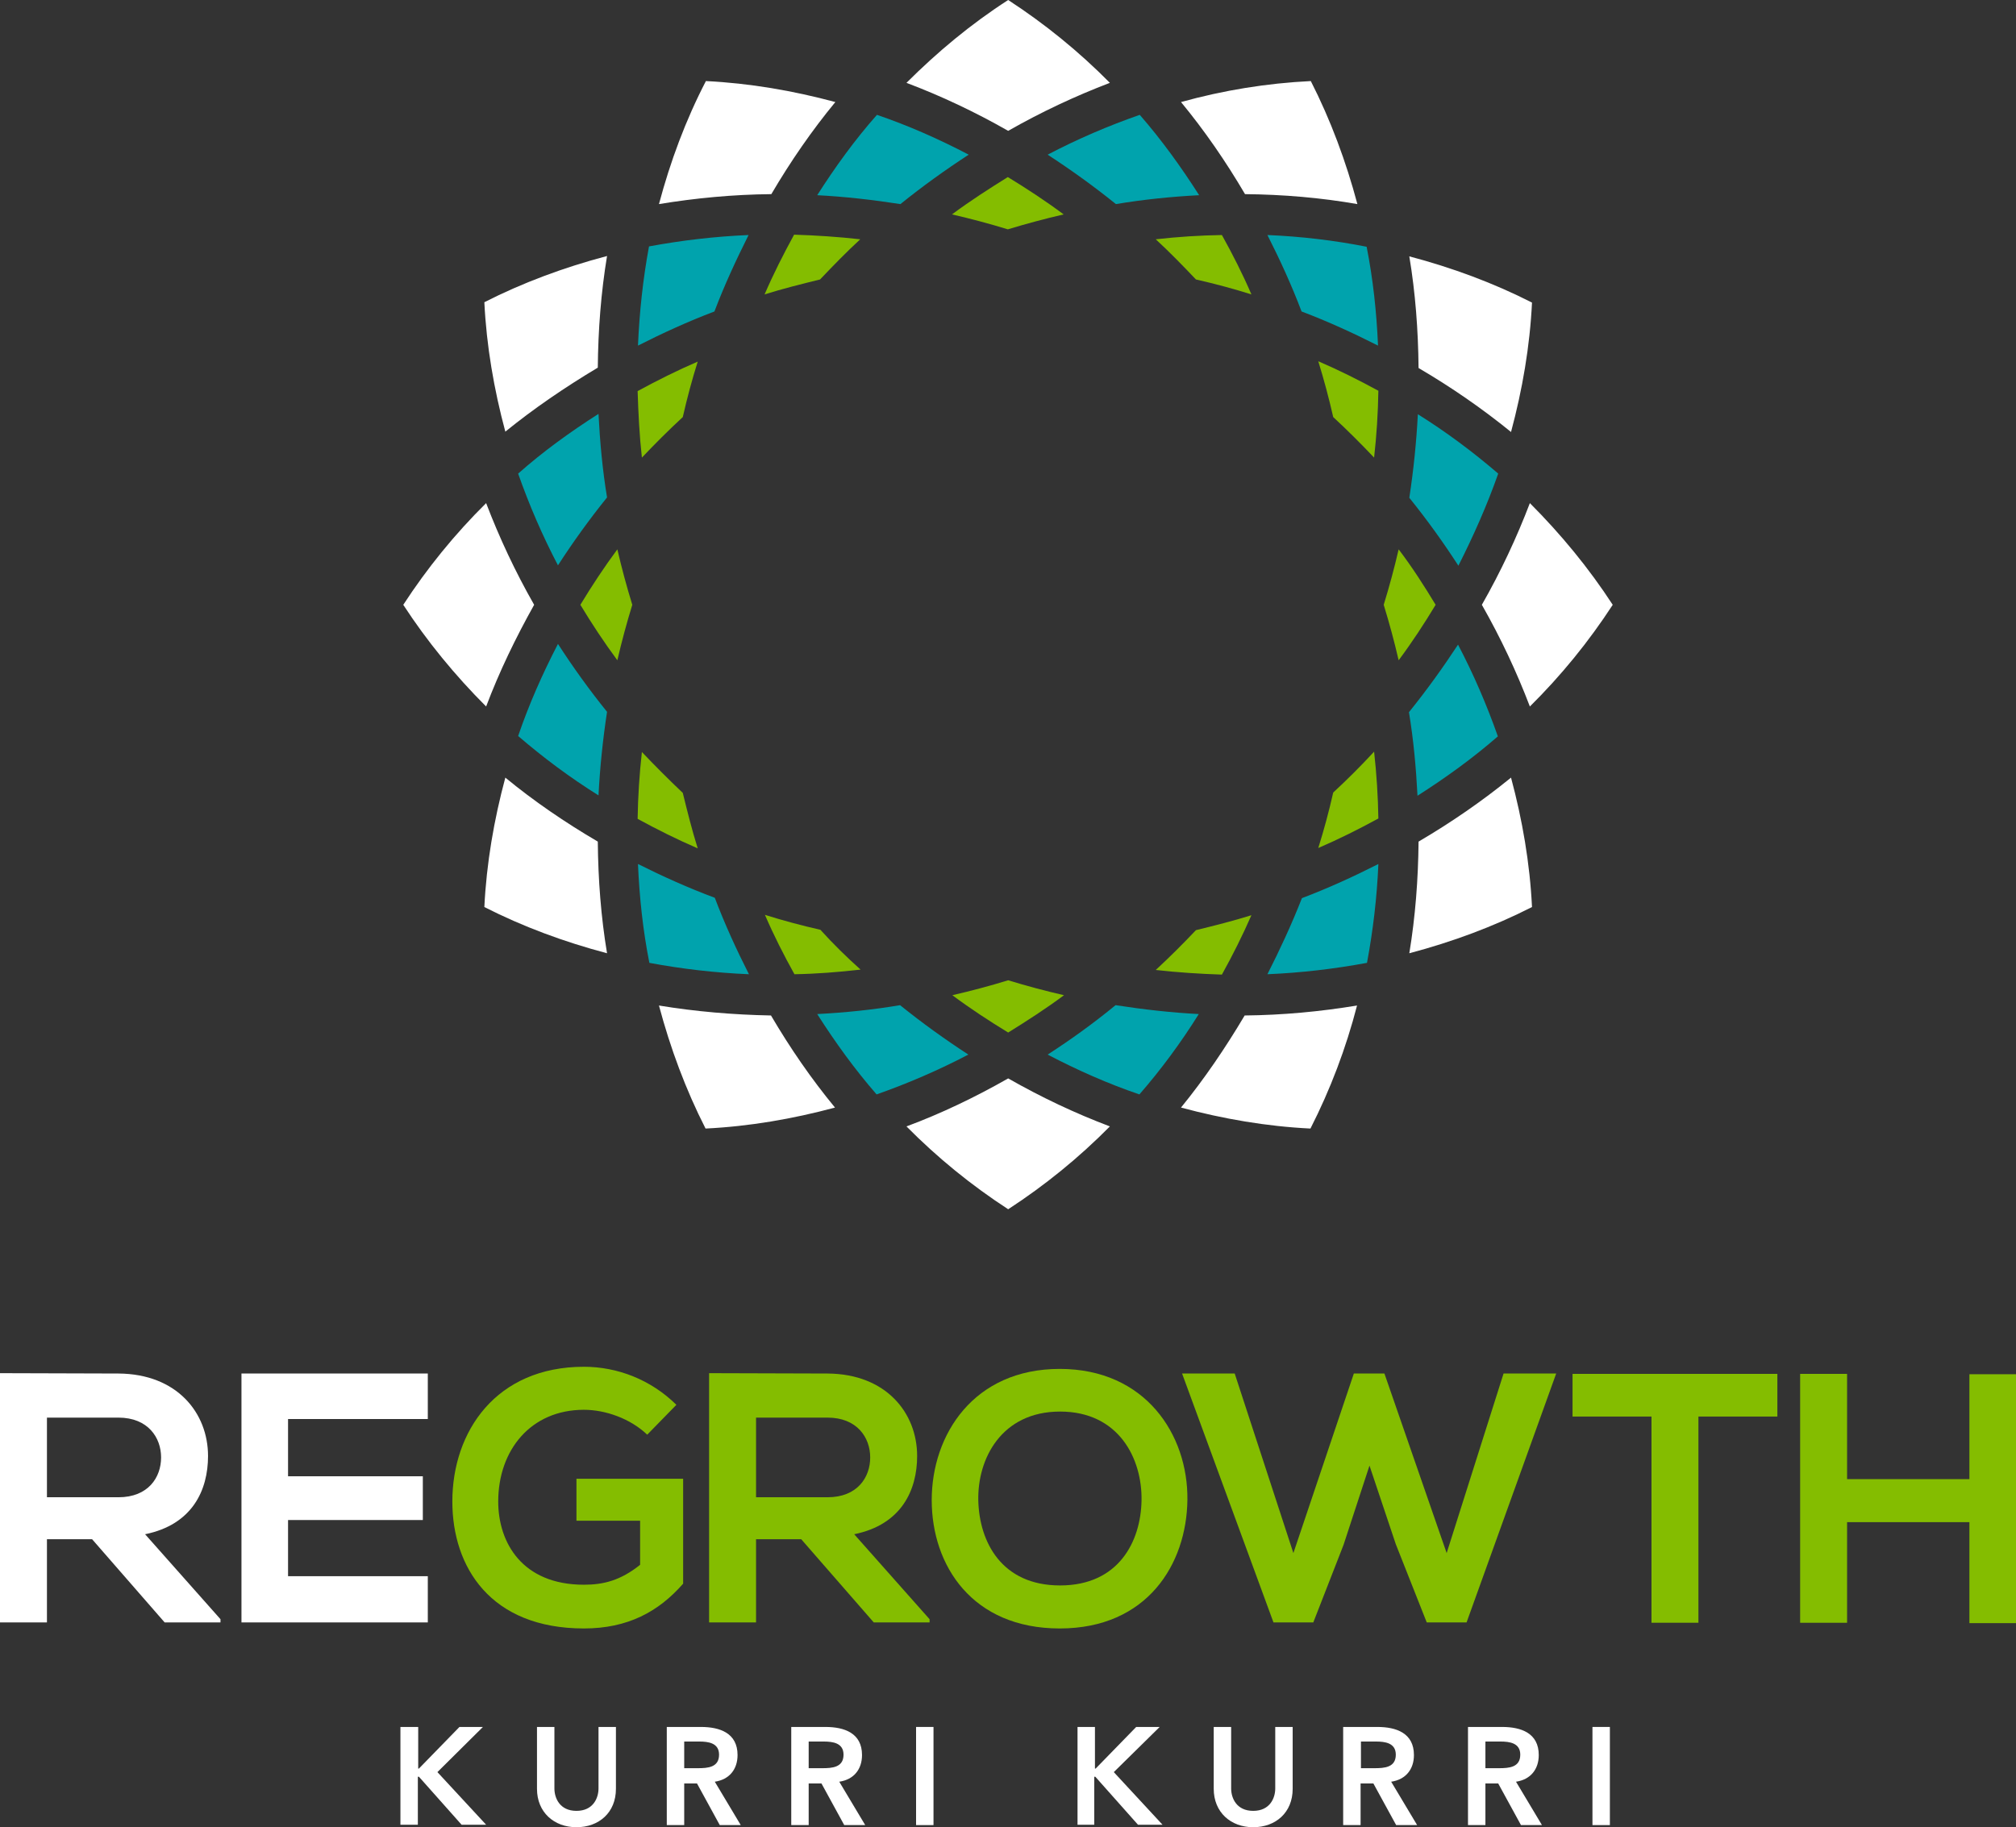 <?xml version="1.0" encoding="utf-8"?>
<!-- Generator: Adobe Illustrator 22.0.0, SVG Export Plug-In . SVG Version: 6.00 Build 0)  -->
<svg version="1.1" id="Layer" xmlns="http://www.w3.org/2000/svg" xmlns:xlink="http://www.w3.org/1999/xlink" x="0px" y="0px"
	 viewBox="0 0 566.9 513.9" style="enable-background:new 0 0 566.9 513.9;" xml:space="preserve">
<rect x="0" y="0" width="566.9" height="513.9" fill="#333333" stroke="none"/>
<style type="text/css">
	.st0{fill:#FFFFFF;}
	.st1{fill:#84BD00;}
	.st2{fill:#00A3AD;}
</style>
<g>
	<g>
		<path class="st0" d="M303,485.7h4.9v11.7h0.2l11.4-11.7h6.6l-12.9,12.7l13.7,14.8h-6.9l-12-13.5h-0.3v13.5H303V485.7z"/>
		<path class="st0" d="M363.5,503.1c0,6.7-4.8,10.8-11.1,10.8c-6.3,0-11.1-4.2-11.1-10.8v-17.4h4.9v17.3c0,2.7,1.5,6.3,6.2,6.3
			s6.2-3.6,6.2-6.3v-17.3h4.9V503.1z"/>
		<path class="st0" d="M377.7,485.7h9.6c5.3,0,10.3,1.7,10.3,7.9c0,4-2.3,6.9-6.4,7.5l7.3,12.2h-5.9l-6.4-11.7h-3.6v11.7h-4.9V485.7
			z M386.5,497.3c2.8,0,6-0.2,6-3.8c0-3.3-3-3.7-5.6-3.7h-4.2v7.5H386.5z"/>
		<path class="st0" d="M412.8,485.7h9.6c5.3,0,10.3,1.7,10.3,7.9c0,4-2.3,6.9-6.4,7.5l7.3,12.2h-5.9l-6.4-11.7h-3.6v11.7h-4.9V485.7
			z M421.5,497.3c2.8,0,6-0.2,6-3.8c0-3.3-3-3.7-5.6-3.7h-4.2v7.5H421.5z"/>
		<path class="st0" d="M447.8,485.7h4.9v27.6h-4.9V485.7z"/>
	</g>
	<g>
		<path class="st0" d="M112.7,485.7h4.9v11.7h0.2l11.4-11.7h6.6L123,498.4l13.7,14.8h-6.9l-12-13.5h-0.3v13.5h-4.9V485.7z"/>
		<path class="st0" d="M173.2,503.1c0,6.7-4.8,10.8-11.1,10.8c-6.3,0-11.1-4.2-11.1-10.8v-17.4h4.9v17.3c0,2.7,1.5,6.3,6.2,6.3
			s6.2-3.6,6.2-6.3v-17.3h4.9V503.1z"/>
		<path class="st0" d="M187.5,485.7h9.6c5.3,0,10.3,1.7,10.3,7.9c0,4-2.3,6.9-6.4,7.5l7.3,12.2h-5.9l-6.4-11.7h-3.6v11.7h-4.9V485.7
			z M196.2,497.3c2.8,0,6-0.2,6-3.8c0-3.3-3-3.7-5.6-3.7h-4.2v7.5H196.2z"/>
		<path class="st0" d="M222.5,485.7h9.6c5.3,0,10.3,1.7,10.3,7.9c0,4-2.3,6.9-6.4,7.5l7.3,12.2h-5.9l-6.4-11.7h-3.6v11.7h-4.9V485.7
			z M231.2,497.3c2.8,0,6-0.2,6-3.8c0-3.3-3-3.7-5.6-3.7h-4.2v7.5H231.2z"/>
		<path class="st0" d="M257.6,485.7h4.9v27.6h-4.9V485.7z"/>
	</g>
	<g>
		<path class="st1" d="M182,403.5c-4.7-4.5-11.7-7-17.8-7c-15,0-24.1,11.4-24.1,25.8c0,11.5,6.7,23.4,24.1,23.4
			c5.5,0,10.3-1.2,15.8-5.6v-12.4h-17.9v-11.8h30v29.5c-6.9,7.9-15.6,12.6-27.9,12.6c-26.3,0-37-17.3-37-35.7
			c0-19.7,12.3-37.9,37-37.9c9.4,0,18.8,3.6,26,10.7L182,403.5z"/>
		<path class="st1" d="M261.4,456.3h-15.7l-20.4-23.4h-12.7v23.4h-13.2v-70.1c11.1,0,22.2,0.1,33.3,0.1
			c16.5,0.1,25.2,11.1,25.2,23.2c0,9.6-4.4,19.3-17.7,22l21.2,23.9V456.3z M212.6,398.7v22.4h20.1c8.4,0,12-5.6,12-11.2
			c0-5.6-3.7-11.2-12-11.2H212.6z"/>
		<path class="st1" d="M333.9,421.8c-0.2,18.1-11.3,36.2-35.9,36.2c-24.6,0-36-17.7-36-36.1c0-18.4,11.8-36.9,36-36.9
			C322.1,385,334.1,403.5,333.9,421.8z M275.1,422.1c0.3,11.5,6.5,23.8,23,23.8c16.5,0,22.7-12.4,22.9-23.9c0.2-11.8-6.4-25-22.9-25
			C281.6,397,274.8,410.3,275.1,422.1z"/>
		<path class="st1" d="M412.4,456.3h-11.2l-8.7-22l-7.4-22.1l-7.3,22.3l-8.5,21.8h-11.2l-25.7-70h14.8l16.5,50.5l17-50.5h8.6
			l17.5,50.5l16-50.5h14.8L412.4,456.3z"/>
		<path class="st1" d="M464.4,398.4h-22.2v-12c20.2,0,37.3,0,57.6,0v12h-22.2v58h-13.2V398.4z"/>
		<path class="st1" d="M553.8,456.4v-28.3h-34.4v28.3h-13.2v-70h13.2V416h34.4v-29.5h13.1v70H553.8z"/>
	</g>
	<g>
		<path class="st0" d="M62,456.3H46.3l-20.4-23.4H13.2v23.4H0v-70.1c11.1,0,22.2,0.1,33.3,0.1c16.5,0.1,25.2,11.1,25.2,23.2
			c0,9.6-4.4,19.3-17.7,22L62,455.4V456.3z M13.2,398.7v22.4h20.1c8.4,0,12-5.6,12-11.2c0-5.6-3.7-11.2-12-11.2H13.2z"/>
		<path class="st0" d="M120.3,456.3H67.9c0-23.3,0-46.7,0-70h52.4v12.8H81v16.1h37.9v12.3H81v15.8h39.3V456.3z"/>
	</g>
</g>
<g>
	<path class="st1" d="M215,82.8c5.1-1.6,10.3-2.9,15.6-4.2c3.7-3.9,7.4-7.7,11.3-11.3c-6.2-0.7-12.4-1.1-18.6-1.3
		C220.3,71.5,217.5,77,215,82.8z M230.7,261.5c-5.3-1.2-10.5-2.6-15.6-4.2c2.5,5.8,5.3,11.3,8.3,16.7c6.2-0.1,12.4-0.6,18.6-1.3
		C238.1,269.2,234.3,265.5,230.7,261.5z M299.1,60.3c-5.1-3.8-10.3-7.2-15.7-10.5c-5.3,3.3-10.6,6.7-15.7,10.5
		c5.2,1.2,10.5,2.6,15.7,4.2C288.7,62.9,293.9,61.5,299.1,60.3z M180.5,211.5c-0.7,6.3-1.1,12.5-1.2,18.8c5.5,3,11.1,5.8,16.9,8.3
		c-1.6-5.1-2.9-10.3-4.2-15.6C188,219.2,184.2,215.4,180.5,211.5z M180.5,128.7c3.7-3.9,7.5-7.7,11.5-11.4
		c1.2-5.3,2.6-10.5,4.2-15.6c-5.8,2.5-11.4,5.3-16.9,8.3C179.5,116.2,179.8,122.4,180.5,128.7z M163.2,170.1
		c3.2,5.3,6.7,10.6,10.4,15.6c1.2-5.2,2.6-10.4,4.2-15.6c-1.6-5.2-3-10.4-4.2-15.6C169.9,159.5,166.4,164.8,163.2,170.1z
		 M267.8,279.9c5.1,3.8,10.3,7.2,15.7,10.5c5.3-3.3,10.6-6.7,15.7-10.5c-5.2-1.2-10.5-2.6-15.7-4.2
		C278.3,277.3,273,278.7,267.8,279.9z M374.9,117.3c4,3.7,7.8,7.5,11.5,11.4c0.7-6.3,1.1-12.5,1.2-18.8c-5.5-3-11.1-5.8-16.9-8.3
		C372.3,106.8,373.7,112,374.9,117.3z M393.3,154.5c-1.2,5.2-2.6,10.4-4.2,15.6c1.6,5.2,3,10.4,4.2,15.6c3.8-5.1,7.2-10.3,10.4-15.6
		C400.5,164.8,397.1,159.5,393.3,154.5z M325,67.3c3.9,3.6,7.6,7.4,11.3,11.3c5.3,1.2,10.5,2.6,15.6,4.2c-2.5-5.8-5.3-11.3-8.3-16.7
		C337.4,66.2,331.2,66.6,325,67.3z M325,272.8c6.2,0.7,12.4,1.1,18.6,1.3c3-5.4,5.8-11,8.3-16.7c-5.1,1.6-10.3,2.9-15.6,4.2
		C332.6,265.5,328.9,269.2,325,272.8z M374.9,222.9c-1.2,5.3-2.6,10.5-4.2,15.6c5.8-2.5,11.4-5.3,16.9-8.3
		c-0.1-6.2-0.5-12.5-1.2-18.8C382.7,215.4,378.9,219.2,374.9,222.9z"/>
	<path class="st2" d="M179.4,243c0.4,9.4,1.4,18.7,3.2,27.8c9.1,1.7,18.5,2.8,28,3.2c-3.5-6.9-6.8-14.1-9.6-21.5
		C193.5,249.7,186.4,246.5,179.4,243z M145.7,133.2c3.1,8.8,6.8,17.4,11.2,25.8c4.2-6.5,8.8-12.9,13.8-19.1
		c-1.3-7.9-2-15.7-2.4-23.5C160.3,121.5,152.7,127,145.7,133.2z M179.4,97.2c6.9-3.5,14.1-6.8,21.5-9.6c2.8-7.4,6.1-14.5,9.6-21.5
		c-9.5,0.4-18.8,1.5-28,3.2C180.8,78.5,179.8,87.8,179.4,97.2z M145.7,207c7.1,6.1,14.6,11.7,22.6,16.7c0.4-7.8,1.2-15.6,2.4-23.5
		c-5-6.2-9.6-12.6-13.8-19.1C152.5,189.6,148.7,198.2,145.7,207z M229.8,285.2c5.1,8,10.6,15.6,16.7,22.6
		c8.8-3.1,17.4-6.8,25.8-11.2c-6.6-4.3-13-8.9-19.2-13.9C245.4,284,237.6,284.8,229.8,285.2z M421.3,133.2
		c-7.1-6.1-14.6-11.7-22.6-16.7c-0.4,7.8-1.2,15.6-2.4,23.5c5,6.2,9.6,12.6,13.8,19.1C414.4,150.6,418.2,142,421.3,133.2z
		 M356.4,274c9.5-0.4,18.8-1.5,28-3.2c1.7-9.1,2.8-18.4,3.2-27.8c-6.9,3.5-14.1,6.8-21.5,9.6C363.2,260,359.9,267.1,356.4,274z
		 M396.2,200.3c1.3,7.9,2,15.7,2.4,23.5c8-5.1,15.6-10.6,22.6-16.7c-3.1-8.8-6.8-17.4-11.2-25.8
		C405.8,187.7,401.2,194.1,396.2,200.3z M356.4,66.1c3.5,6.9,6.8,14.1,9.6,21.5c7.4,2.8,14.6,6.1,21.5,9.6
		c-0.4-9.4-1.4-18.7-3.2-27.8C375.2,67.6,365.9,66.5,356.4,66.1z M294.6,296.6c8.4,4.4,17,8.2,25.8,11.2c6.1-7,11.7-14.6,16.7-22.6
		c-7.8-0.4-15.6-1.3-23.4-2.5C307.5,287.8,301.1,292.4,294.6,296.6z M229.8,54.9c7.8,0.4,15.6,1.3,23.4,2.5
		c6.2-5,12.6-9.6,19.2-13.9c-8.4-4.4-17-8.2-25.8-11.2C240.4,39.3,234.9,46.9,229.8,54.9z M294.6,43.5c6.6,4.3,13,8.9,19.2,13.9
		c7.8-1.3,15.6-2.1,23.4-2.5c-5.1-8-10.6-15.6-16.7-22.6C311.6,35.4,303,39.1,294.6,43.5z"/>
	<path class="st0" d="M168.1,103.4c0.1-10.6,0.9-21.1,2.6-31.4c-12.1,3.2-23.7,7.5-34.5,13c0.6,12.3,2.7,24.5,5.9,36.4
		C150.1,114.9,158.9,108.9,168.1,103.4z M150.2,170.1c-5.3-9.3-9.8-18.9-13.5-28.6c-8.8,8.7-16.6,18.3-23.3,28.6
		c6.7,10.3,14.6,19.9,23.3,28.6C140.4,188.9,145,179.4,150.2,170.1z M185.3,282.8c3.2,12,7.5,23.6,13.1,34.6
		c12.3-0.6,24.5-2.7,36.4-5.9c-6.6-8-12.6-16.7-18-25.9C206.2,285.4,195.6,284.5,185.3,282.8z M142.1,218.7
		c-3.2,11.9-5.3,24.1-5.9,36.4c10.8,5.5,22.4,9.8,34.5,13c-1.7-10.2-2.5-20.7-2.6-31.4C158.9,231.3,150.1,225.3,142.1,218.7z
		 M424.9,121.5c3.2-11.9,5.3-24.1,5.9-36.4c-10.8-5.5-22.4-9.8-34.5-13c1.7,10.2,2.5,20.7,2.6,31.4
		C408.1,108.9,416.8,114.9,424.9,121.5z M416.7,170.1c5.3,9.3,9.8,18.9,13.5,28.6c8.8-8.7,16.6-18.3,23.3-28.6
		c-6.7-10.3-14.6-19.9-23.3-28.6C426.5,151.2,422,160.8,416.7,170.1z M332.1,311.5c11.9,3.2,24.1,5.3,36.4,5.9
		c5.6-11,10-22.6,13.1-34.6c-10.3,1.7-20.9,2.7-31.6,2.8C344.6,294.7,338.7,303.4,332.1,311.5z M332.1,28.7c6.6,8,12.6,16.7,18,25.9
		c10.7,0.1,21.3,1,31.6,2.8c-3.2-12-7.5-23.6-13.1-34.6C356.2,23.4,344,25.4,332.1,28.7z M398.9,236.7c-0.1,10.6-0.9,21.1-2.6,31.4
		c12.1-3.2,23.7-7.5,34.5-13c-0.6-12.3-2.7-24.5-5.9-36.4C416.8,225.3,408.1,231.3,398.9,236.7z M185.3,57.4
		c10.3-1.7,20.9-2.7,31.6-2.8c5.4-9.2,11.4-17.9,18-25.9c-11.9-3.2-24.1-5.3-36.4-5.9C192.8,33.8,188.5,45.4,185.3,57.4z
		 M254.9,316.8c8.7,8.8,18.3,16.6,28.6,23.3c10.3-6.7,19.9-14.5,28.6-23.3c-9.8-3.7-19.3-8.2-28.6-13.5
		C274.2,308.6,264.6,313.2,254.9,316.8z M254.9,23.3c9.8,3.7,19.3,8.2,28.6,13.5c9.3-5.3,18.9-9.8,28.6-13.5
		c-8.7-8.8-18.3-16.6-28.6-23.3C273.1,6.7,263.6,14.6,254.9,23.3z"/>
</g>
</svg>
